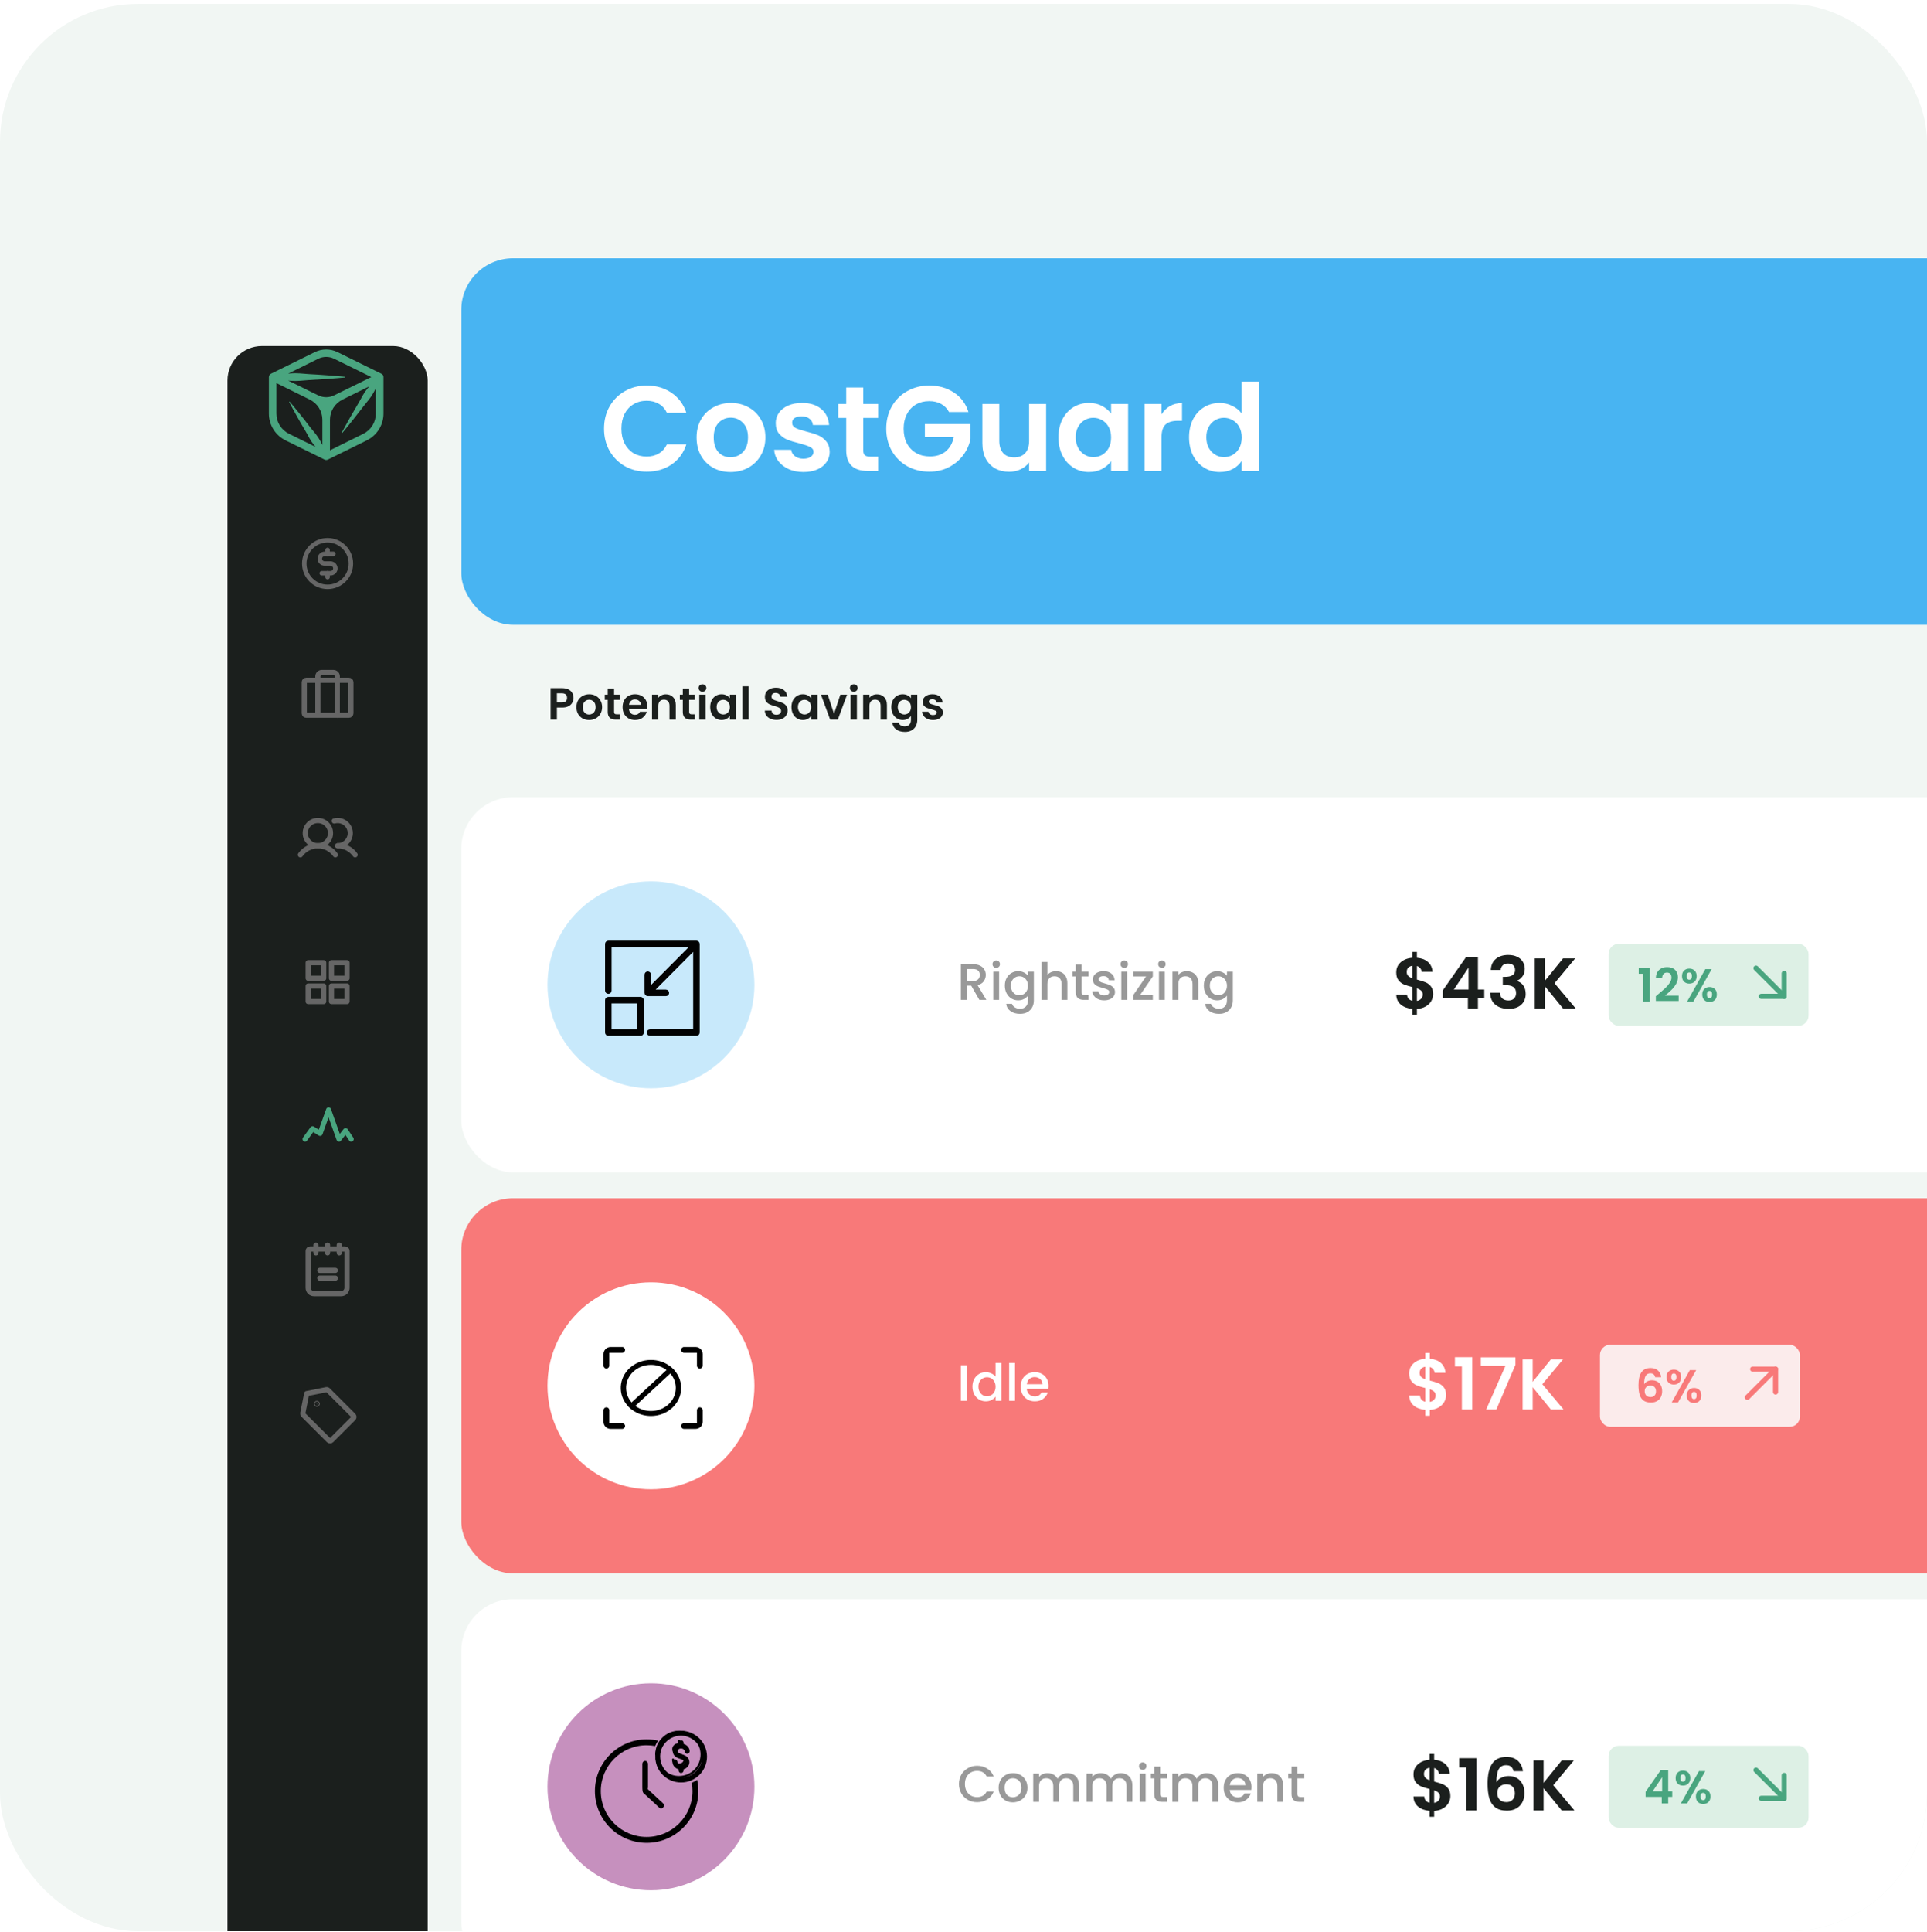 <svg width="447" height="448" viewBox="0 0 447 448" fill="none" xmlns="http://www.w3.org/2000/svg">
<g clip-path="url(#clip0_391_40474)">
<rect y="0.897" width="447" height="447" rx="32" fill="#F1F6F3"/>
<g filter="url(#filter0_d_391_40474)">
<rect x="52.766" y="60.24" width="46.439" height="539.657" rx="8" fill="#1B1F1D"/>
</g>
<path d="M75.986 127.548V128.448" stroke="#666666" stroke-width="1.041" stroke-linecap="round" stroke-linejoin="round"/>
<path d="M75.986 132.952V133.853" stroke="#666666" stroke-width="1.041" stroke-linecap="round" stroke-linejoin="round"/>
<path d="M75.986 136.105C78.971 136.105 81.391 133.685 81.391 130.7C81.391 127.715 78.971 125.296 75.986 125.296C73.001 125.296 70.582 127.715 70.582 130.7C70.582 133.685 73.001 136.105 75.986 136.105Z" stroke="#666666" stroke-width="1.041" stroke-linecap="round" stroke-linejoin="round"/>
<path d="M74.635 132.952H76.662C76.96 132.952 77.247 132.833 77.458 132.622C77.669 132.411 77.788 132.125 77.788 131.826C77.788 131.527 77.669 131.241 77.458 131.03C77.247 130.819 76.96 130.7 76.662 130.7H75.311C75.012 130.7 74.725 130.582 74.514 130.37C74.303 130.159 74.185 129.873 74.185 129.574C74.185 129.276 74.303 128.989 74.514 128.778C74.725 128.567 75.012 128.448 75.311 128.448H77.337" stroke="#666666" stroke-width="1.041" stroke-linecap="round" stroke-linejoin="round"/>
<path d="M80.94 157.769H71.032C70.783 157.769 70.582 157.971 70.582 158.219V165.426C70.582 165.674 70.783 165.876 71.032 165.876H80.94C81.189 165.876 81.391 165.674 81.391 165.426V158.219C81.391 157.971 81.189 157.769 80.94 157.769Z" stroke="#666666" stroke-width="1.201" stroke-linecap="round" stroke-linejoin="round"/>
<path d="M78.238 165.876V156.868C78.238 156.629 78.143 156.4 77.974 156.231C77.805 156.062 77.576 155.968 77.337 155.968H74.635C74.396 155.968 74.167 156.062 73.998 156.231C73.829 156.4 73.734 156.629 73.734 156.868V165.876" stroke="#666666" stroke-width="1.201" stroke-linecap="round" stroke-linejoin="round"/>
<path d="M73.734 196.149C75.351 196.149 76.662 194.838 76.662 193.221C76.662 191.605 75.351 190.294 73.734 190.294C72.117 190.294 70.807 191.605 70.807 193.221C70.807 194.838 72.117 196.149 73.734 196.149Z" stroke="#666666" stroke-width="1.201" stroke-miterlimit="10"/>
<path d="M77.529 190.401C77.788 190.331 78.055 190.295 78.323 190.294C79.099 190.294 79.844 190.602 80.393 191.151C80.942 191.7 81.25 192.445 81.25 193.221C81.25 193.998 80.942 194.742 80.393 195.291C79.844 195.84 79.099 196.149 78.323 196.149" stroke="#666666" stroke-width="1.201" stroke-linecap="round" stroke-linejoin="round"/>
<path d="M69.681 198.254C70.138 197.604 70.745 197.073 71.45 196.707C72.156 196.34 72.939 196.149 73.734 196.149C74.529 196.149 75.312 196.34 76.018 196.707C76.724 197.073 77.33 197.604 77.787 198.254" stroke="#666666" stroke-width="1.201" stroke-linecap="round" stroke-linejoin="round"/>
<path d="M78.322 196.149C79.117 196.148 79.901 196.34 80.606 196.706C81.312 197.073 81.919 197.604 82.376 198.254" stroke="#666666" stroke-width="1.201" stroke-linecap="round" stroke-linejoin="round"/>
<path d="M75.085 223.271H71.482V226.875H75.085V223.271Z" stroke="#666666" stroke-width="1.201" stroke-linecap="round" stroke-linejoin="round"/>
<path d="M80.49 223.271H76.887V226.875H80.49V223.271Z" stroke="#666666" stroke-width="1.201" stroke-linecap="round" stroke-linejoin="round"/>
<path d="M75.085 228.676H71.482V232.279H75.085V228.676Z" stroke="#666666" stroke-width="1.201" stroke-linecap="round" stroke-linejoin="round"/>
<path d="M80.49 228.676H76.887V232.279H80.49V228.676Z" stroke="#666666" stroke-width="1.201" stroke-linecap="round" stroke-linejoin="round"/>
<path d="M70.751 264.178L72.501 261.772L74.251 262.866L76.219 257.397L78.626 264.178L80.157 262.21L81.469 264.178" stroke="#49A57F" stroke-width="1.167" stroke-linecap="round" stroke-linejoin="round"/>
<path d="M74.185 294.625H77.788" stroke="#666666" stroke-width="1.201" stroke-linecap="round" stroke-linejoin="round"/>
<path d="M74.185 296.426H77.788" stroke="#666666" stroke-width="1.201" stroke-linecap="round" stroke-linejoin="round"/>
<path d="M71.932 289.671H80.039C80.159 289.671 80.273 289.718 80.358 289.803C80.442 289.887 80.49 290.002 80.49 290.121V298.678C80.49 299.037 80.347 299.38 80.094 299.634C79.84 299.887 79.497 300.029 79.138 300.029H72.833C72.475 300.029 72.131 299.887 71.878 299.634C71.624 299.38 71.482 299.037 71.482 298.678V290.121C71.482 290.002 71.529 289.887 71.614 289.803C71.698 289.718 71.813 289.671 71.932 289.671V289.671Z" stroke="#666666" stroke-width="1.201" stroke-linecap="round" stroke-linejoin="round"/>
<path d="M73.284 288.77V290.571" stroke="#666666" stroke-width="1.201" stroke-linecap="round" stroke-linejoin="round"/>
<path d="M75.986 288.77V290.571" stroke="#666666" stroke-width="1.201" stroke-linecap="round" stroke-linejoin="round"/>
<path d="M78.688 288.77V290.571" stroke="#666666" stroke-width="1.201" stroke-linecap="round" stroke-linejoin="round"/>
<path d="M75.688 322.302L71.144 323.209L70.238 327.752C70.224 327.824 70.228 327.899 70.249 327.97C70.271 328.041 70.309 328.105 70.362 328.157L76.239 334.035C76.281 334.077 76.33 334.111 76.385 334.134C76.439 334.157 76.498 334.169 76.557 334.169C76.617 334.169 76.675 334.157 76.73 334.134C76.784 334.111 76.834 334.077 76.875 334.035L81.97 328.94C82.013 328.898 82.046 328.849 82.069 328.794C82.092 328.74 82.104 328.681 82.104 328.622C82.104 328.562 82.092 328.504 82.069 328.449C82.046 328.395 82.013 328.345 81.97 328.304L76.093 322.426C76.041 322.374 75.976 322.335 75.906 322.314C75.835 322.292 75.76 322.288 75.688 322.302V322.302Z" stroke="#666666" stroke-width="1.201" stroke-linecap="round" stroke-linejoin="round"/>
<path d="M73.584 325.573C73.584 325.615 73.55 325.648 73.509 325.648C73.467 325.648 73.433 325.615 73.433 325.573C73.433 325.532 73.467 325.498 73.509 325.498C73.55 325.498 73.584 325.532 73.584 325.573Z" fill="#666666" stroke="#666666" stroke-width="1.201"/>
<path d="M88.927 87.229C88.919 87.203 88.91 87.177 88.899 87.153C88.882 87.108 88.861 87.063 88.84 87.022C88.823 86.996 88.804 86.97 88.784 86.946C88.757 86.909 88.728 86.875 88.696 86.843L88.619 86.781L88.546 86.726L88.508 86.709C88.499 86.699 88.488 86.692 88.476 86.688L78.272 81.659C77.459 81.263 76.565 81.057 75.659 81.057C74.753 81.057 73.859 81.263 73.047 81.659L62.853 86.684L62.821 86.705L62.783 86.722L62.717 86.781C62.692 86.802 62.661 86.822 62.64 86.843C62.608 86.875 62.579 86.909 62.552 86.946C62.531 86.969 62.512 86.995 62.496 87.022C62.472 87.063 62.452 87.107 62.437 87.153C62.437 87.18 62.413 87.201 62.406 87.229C62.385 87.306 62.374 87.386 62.374 87.466V95.915C62.368 97.212 62.731 98.483 63.422 99.587C64.112 100.69 65.103 101.58 66.281 102.156L75.27 106.586C75.303 106.601 75.339 106.614 75.374 106.624L75.441 106.648C75.513 106.665 75.587 106.675 75.661 106.679C75.735 106.675 75.809 106.665 75.881 106.648L75.948 106.624C75.984 106.614 76.019 106.601 76.052 106.586L85.041 102.156C86.219 101.58 87.21 100.69 87.902 99.587C88.593 98.484 88.957 97.212 88.951 95.915V87.456C88.954 87.379 88.945 87.303 88.927 87.229ZM73.83 83.202C74.399 82.924 75.026 82.779 75.661 82.779C76.296 82.779 76.923 82.924 77.492 83.202L86.131 87.456L78.698 91.114L77.485 91.71C76.917 91.988 76.291 92.133 75.656 92.133C75.021 92.133 74.395 91.988 73.826 91.71L72.614 91.114L66.84 88.265L67.438 88.32C68.136 88.372 68.837 88.372 69.535 88.32C70.234 88.262 70.933 88.196 71.632 88.155C73.029 88.086 74.427 88.001 75.825 87.9C77.223 87.783 78.621 87.69 80.019 87.556C80.039 87.553 80.057 87.543 80.071 87.529C80.085 87.515 80.094 87.496 80.096 87.477C80.098 87.454 80.091 87.432 80.076 87.415C80.062 87.397 80.041 87.386 80.019 87.384C78.621 87.246 77.223 87.142 75.825 87.039C74.427 86.936 73.029 86.839 71.632 86.77C70.933 86.733 70.234 86.664 69.535 86.605C68.837 86.553 68.136 86.553 67.438 86.605C67.239 86.605 67.036 86.643 66.84 86.66L73.83 83.202ZM64.115 95.915V88.854L71.838 92.671C72.722 93.104 73.465 93.772 73.984 94.6C74.504 95.428 74.778 96.382 74.777 97.355V103.193C74.613 102.849 74.427 102.521 74.256 102.191C73.948 101.64 73.595 101.115 73.201 100.62C72.795 100.131 72.386 99.645 71.992 99.143C71.23 98.137 70.451 97.139 69.657 96.149C68.846 95.164 68.064 94.169 67.235 93.198C67.222 93.182 67.205 93.172 67.185 93.167C67.166 93.163 67.145 93.165 67.127 93.174C67.106 93.185 67.091 93.204 67.085 93.227C67.078 93.249 67.081 93.273 67.092 93.294C67.683 94.417 68.312 95.516 68.923 96.635C69.535 97.754 70.181 98.833 70.831 99.921C71.156 100.465 71.45 101.027 71.754 101.592C72.058 102.146 72.408 102.673 72.802 103.169C72.935 103.338 73.078 103.513 73.222 103.665L67.064 100.62C66.174 100.188 65.425 99.517 64.904 98.685C64.382 97.853 64.109 96.893 64.115 95.915ZM84.258 100.62L76.538 104.44V97.355C76.535 96.378 76.81 95.421 77.332 94.591C77.854 93.761 78.602 93.092 79.491 92.66L83.245 90.804L85.666 89.609C85.502 89.798 85.341 89.987 85.184 90.184C84.778 90.69 84.415 91.228 84.097 91.792C83.786 92.361 83.482 92.932 83.15 93.49C82.489 94.602 81.837 95.72 81.197 96.845C80.575 97.982 79.928 99.105 79.313 100.248C79.301 100.268 79.296 100.291 79.301 100.313C79.305 100.336 79.319 100.356 79.337 100.369C79.347 100.375 79.358 100.38 79.369 100.382C79.381 100.384 79.392 100.384 79.404 100.382C79.415 100.38 79.426 100.375 79.436 100.369C79.445 100.362 79.453 100.354 79.46 100.345C80.299 99.353 81.102 98.333 81.906 97.327C82.71 96.322 83.514 95.292 84.3 94.262C84.691 93.745 85.111 93.249 85.509 92.746C85.919 92.244 86.285 91.708 86.603 91.145C86.806 90.8 86.991 90.432 87.173 90.053V95.908C87.182 96.884 86.914 97.842 86.399 98.675C85.884 99.508 85.142 100.182 84.258 100.62Z" fill="#49A57F"/>
<rect x="107" y="184.897" width="416" height="87" rx="12" fill="white"/>
<circle cx="151" cy="228.397" r="24" fill="#C8E9FB"/>
<path d="M150.537 239.47C150.537 239.612 150.652 239.727 150.793 239.727H161.548C161.689 239.727 161.803 239.612 161.803 239.47V218.929C161.803 218.787 161.689 218.672 161.548 218.672H141.111C140.97 218.672 140.855 218.787 140.855 218.929V229.739C140.855 229.88 140.97 229.995 141.111 229.995C141.252 229.995 141.366 229.88 141.366 229.739V219.185H160.93L150.522 229.647L150.518 226.052C150.518 225.91 150.404 225.795 150.263 225.795C150.122 225.795 150.008 225.91 150.008 226.052L150.012 230.266C150.012 230.407 150.127 230.522 150.267 230.522L154.46 230.527C154.601 230.527 154.716 230.412 154.716 230.27C154.716 230.128 154.601 230.013 154.46 230.013L150.883 230.01L161.292 219.548V239.212L150.792 239.213C150.651 239.213 150.537 239.328 150.537 239.47H150.537Z" fill="black" stroke="#020202" stroke-miterlimit="10"/>
<path d="M140.855 239.472C140.855 239.612 140.968 239.726 141.108 239.726H148.582C148.722 239.726 148.835 239.612 148.835 239.472V231.959C148.835 231.819 148.722 231.705 148.582 231.705H141.108C140.968 231.705 140.855 231.819 140.855 231.959V239.472ZM141.36 232.213H148.329V239.218H141.36V232.213Z" fill="black" stroke="#020202" stroke-miterlimit="10"/>
<path d="M227.186 231.897L225.283 228.59H224.248V231.897H222.892L222.892 223.631H225.746C226.381 223.631 226.916 223.742 227.352 223.964C227.796 224.186 228.125 224.483 228.339 224.856C228.561 225.228 228.672 225.645 228.672 226.105C228.672 226.644 228.514 227.135 228.197 227.579C227.887 228.015 227.408 228.313 226.757 228.471L228.803 231.897H227.186ZM224.248 227.508H225.746C226.254 227.508 226.634 227.381 226.888 227.127C227.15 226.874 227.281 226.533 227.281 226.105C227.281 225.676 227.154 225.343 226.9 225.106C226.646 224.86 226.262 224.737 225.746 224.737H224.248V227.508ZM231.097 224.475C230.851 224.475 230.645 224.392 230.478 224.225C230.312 224.059 230.228 223.853 230.228 223.607C230.228 223.361 230.312 223.155 230.478 222.989C230.645 222.822 230.851 222.739 231.097 222.739C231.334 222.739 231.537 222.822 231.703 222.989C231.87 223.155 231.953 223.361 231.953 223.607C231.953 223.853 231.87 224.059 231.703 224.225C231.537 224.392 231.334 224.475 231.097 224.475ZM231.763 225.343V231.897H230.407V225.343H231.763ZM236.183 225.236C236.691 225.236 237.139 225.339 237.527 225.546C237.923 225.744 238.233 225.994 238.455 226.295V225.343H239.822V232.004C239.822 232.606 239.696 233.142 239.442 233.609C239.188 234.085 238.819 234.458 238.336 234.727C237.86 234.997 237.289 235.132 236.623 235.132C235.735 235.132 234.998 234.922 234.411 234.501C233.824 234.089 233.491 233.526 233.412 232.813H234.756C234.859 233.153 235.077 233.427 235.41 233.633C235.751 233.847 236.155 233.954 236.623 233.954C237.17 233.954 237.61 233.788 237.943 233.455C238.284 233.122 238.455 232.638 238.455 232.004V230.91C238.225 231.219 237.912 231.48 237.515 231.695C237.127 231.901 236.683 232.004 236.183 232.004C235.612 232.004 235.089 231.861 234.613 231.576C234.145 231.282 233.773 230.878 233.495 230.362C233.226 229.839 233.091 229.248 233.091 228.59C233.091 227.932 233.226 227.349 233.495 226.842C233.773 226.335 234.145 225.942 234.613 225.665C235.089 225.379 235.612 225.236 236.183 225.236ZM238.455 228.614C238.455 228.162 238.36 227.77 238.169 227.437C237.987 227.104 237.745 226.85 237.444 226.675C237.142 226.501 236.817 226.414 236.469 226.414C236.12 226.414 235.795 226.501 235.493 226.675C235.192 226.842 234.946 227.092 234.756 227.425C234.573 227.75 234.482 228.138 234.482 228.59C234.482 229.042 234.573 229.439 234.756 229.78C234.946 230.121 235.192 230.382 235.493 230.565C235.802 230.739 236.128 230.826 236.469 230.826C236.817 230.826 237.142 230.739 237.444 230.565C237.745 230.39 237.987 230.136 238.169 229.803C238.36 229.463 238.455 229.066 238.455 228.614ZM244.993 225.236C245.493 225.236 245.937 225.343 246.325 225.557C246.722 225.772 247.031 226.089 247.253 226.509C247.483 226.929 247.598 227.437 247.598 228.031V231.897H246.254V228.234C246.254 227.647 246.107 227.199 245.814 226.89C245.52 226.572 245.12 226.414 244.612 226.414C244.105 226.414 243.701 226.572 243.399 226.89C243.106 227.199 242.959 227.647 242.959 228.234V231.897H241.603V223.096H242.959V226.105C243.189 225.827 243.479 225.613 243.827 225.462C244.184 225.312 244.573 225.236 244.993 225.236ZM250.909 226.45V230.077C250.909 230.323 250.964 230.501 251.075 230.612C251.194 230.715 251.393 230.767 251.67 230.767H252.503V231.897H251.432C250.822 231.897 250.354 231.754 250.029 231.469C249.704 231.183 249.541 230.719 249.541 230.077V226.45H248.768V225.343H249.541V223.714H250.909V225.343H252.503V226.45H250.909ZM256.131 232.004C255.616 232.004 255.152 231.913 254.74 231.73C254.335 231.54 254.014 231.286 253.776 230.969C253.538 230.644 253.411 230.283 253.396 229.887H254.799C254.823 230.164 254.954 230.398 255.191 230.588C255.437 230.771 255.743 230.862 256.107 230.862C256.488 230.862 256.781 230.791 256.987 230.648C257.201 230.497 257.309 230.307 257.309 230.077C257.309 229.831 257.19 229.649 256.952 229.53C256.722 229.411 256.353 229.28 255.846 229.137C255.354 229.003 254.954 228.872 254.644 228.745C254.335 228.618 254.066 228.424 253.836 228.162C253.614 227.901 253.503 227.556 253.503 227.127C253.503 226.779 253.606 226.461 253.812 226.176C254.018 225.883 254.311 225.653 254.692 225.486C255.08 225.32 255.524 225.236 256.024 225.236C256.769 225.236 257.368 225.427 257.82 225.807C258.28 226.18 258.526 226.691 258.557 227.342H257.201C257.178 227.048 257.059 226.814 256.845 226.64C256.631 226.465 256.341 226.378 255.976 226.378C255.62 226.378 255.346 226.446 255.156 226.58C254.966 226.715 254.87 226.894 254.87 227.116C254.87 227.29 254.934 227.437 255.061 227.556C255.188 227.675 255.342 227.77 255.524 227.841C255.707 227.904 255.976 227.988 256.333 228.091C256.809 228.218 257.198 228.349 257.499 228.483C257.808 228.61 258.074 228.8 258.296 229.054C258.518 229.308 258.633 229.645 258.641 230.065C258.641 230.438 258.538 230.771 258.331 231.064C258.125 231.358 257.832 231.587 257.451 231.754C257.079 231.921 256.639 232.004 256.131 232.004ZM260.795 224.475C260.55 224.475 260.344 224.392 260.177 224.225C260.01 224.059 259.927 223.853 259.927 223.607C259.927 223.361 260.01 223.155 260.177 222.989C260.344 222.822 260.55 222.739 260.795 222.739C261.033 222.739 261.236 222.822 261.402 222.989C261.569 223.155 261.652 223.361 261.652 223.607C261.652 223.853 261.569 224.059 261.402 224.225C261.236 224.392 261.033 224.475 260.795 224.475ZM261.461 225.343V231.897H260.106V225.343H261.461ZM264.443 230.791H267.416V231.897H262.873V230.791L265.858 226.45H262.873V225.343H267.416V226.45L264.443 230.791ZM269.53 224.475C269.284 224.475 269.078 224.392 268.911 224.225C268.745 224.059 268.662 223.853 268.662 223.607C268.662 223.361 268.745 223.155 268.911 222.989C269.078 222.822 269.284 222.739 269.53 222.739C269.768 222.739 269.97 222.822 270.136 222.989C270.303 223.155 270.386 223.361 270.386 223.607C270.386 223.853 270.303 224.059 270.136 224.225C269.97 224.392 269.768 224.475 269.53 224.475ZM270.196 225.343V231.897H268.84V225.343H270.196ZM275.282 225.236C275.798 225.236 276.258 225.343 276.662 225.557C277.074 225.772 277.395 226.089 277.625 226.509C277.855 226.929 277.97 227.437 277.97 228.031V231.897H276.626V228.234C276.626 227.647 276.48 227.199 276.186 226.89C275.893 226.572 275.492 226.414 274.985 226.414C274.477 226.414 274.073 226.572 273.772 226.89C273.478 227.199 273.332 227.647 273.332 228.234V231.897H271.976V225.343H273.332V226.093C273.554 225.823 273.835 225.613 274.176 225.462C274.525 225.312 274.894 225.236 275.282 225.236ZM282.34 225.236C282.848 225.236 283.295 225.339 283.684 225.546C284.08 225.744 284.39 225.994 284.612 226.295V225.343H285.979V232.004C285.979 232.606 285.853 233.142 285.599 233.609C285.345 234.085 284.976 234.458 284.493 234.727C284.017 234.997 283.446 235.132 282.78 235.132C281.892 235.132 281.155 234.922 280.568 234.501C279.981 234.089 279.648 233.526 279.569 232.813H280.913C281.016 233.153 281.234 233.427 281.567 233.633C281.908 233.847 282.312 233.954 282.78 233.954C283.327 233.954 283.767 233.788 284.1 233.455C284.441 233.122 284.612 232.638 284.612 232.004V230.91C284.382 231.219 284.069 231.48 283.672 231.695C283.284 231.901 282.84 232.004 282.34 232.004C281.769 232.004 281.246 231.861 280.77 231.576C280.302 231.282 279.93 230.878 279.652 230.362C279.383 229.839 279.248 229.248 279.248 228.59C279.248 227.932 279.383 227.349 279.652 226.842C279.93 226.335 280.302 225.942 280.77 225.665C281.246 225.379 281.769 225.236 282.34 225.236ZM284.612 228.614C284.612 228.162 284.517 227.77 284.326 227.437C284.144 227.104 283.902 226.85 283.601 226.675C283.299 226.501 282.974 226.414 282.625 226.414C282.277 226.414 281.952 226.501 281.65 226.675C281.349 226.842 281.103 227.092 280.913 227.425C280.73 227.75 280.639 228.138 280.639 228.59C280.639 229.042 280.73 229.439 280.913 229.78C281.103 230.121 281.349 230.382 281.65 230.565C281.959 230.739 282.285 230.826 282.625 230.826C282.974 230.826 283.299 230.739 283.601 230.565C283.902 230.39 284.144 230.136 284.326 229.803C284.517 229.463 284.612 229.066 284.612 228.614Z" fill="#999999"/>
<path d="M332.441 230.55C332.441 231.127 332.291 231.671 331.991 232.182C331.703 232.681 331.27 233.097 330.693 233.431C330.127 233.752 329.455 233.941 328.678 233.997V235.345H327.612V233.98C326.502 233.88 325.609 233.547 324.932 232.981C324.254 232.404 323.905 231.627 323.882 230.65H326.38C326.447 231.449 326.857 231.932 327.612 232.098V228.918C326.813 228.718 326.169 228.518 325.681 228.319C325.192 228.119 324.771 227.797 324.415 227.353C324.06 226.909 323.882 226.304 323.882 225.538C323.882 224.572 324.227 223.784 324.915 223.174C325.614 222.563 326.513 222.213 327.612 222.125V220.776H328.678V222.125C329.744 222.213 330.593 222.535 331.226 223.09C331.869 223.645 332.23 224.411 332.308 225.388H329.794C329.76 225.066 329.644 224.789 329.444 224.556C329.255 224.311 329 224.139 328.678 224.039V227.186C329.51 227.397 330.165 227.603 330.643 227.803C331.131 227.991 331.553 228.308 331.908 228.752C332.263 229.185 332.441 229.784 332.441 230.55ZM326.314 225.421C326.314 225.788 326.425 226.087 326.647 226.321C326.869 226.543 327.19 226.726 327.612 226.87V223.989C327.213 224.045 326.896 224.195 326.663 224.439C326.43 224.683 326.314 225.011 326.314 225.421ZM328.678 232.132C329.1 232.054 329.427 231.882 329.66 231.616C329.905 231.349 330.027 231.027 330.027 230.65C330.027 230.283 329.91 229.989 329.677 229.767C329.444 229.545 329.111 229.362 328.678 229.218V232.132ZM334.677 231.532V229.701L340.122 221.908H342.836V229.501H344.301V231.532H342.836V233.897H340.505V231.532H334.677ZM340.655 224.406L337.241 229.501H340.655V224.406ZM345.819 224.955C345.874 223.845 346.263 222.99 346.984 222.391C347.717 221.78 348.677 221.475 349.865 221.475C350.675 221.475 351.369 221.619 351.946 221.908C352.524 222.186 352.957 222.569 353.245 223.057C353.545 223.534 353.695 224.078 353.695 224.689C353.695 225.388 353.512 225.982 353.145 226.47C352.79 226.948 352.363 227.27 351.863 227.436V227.503C352.507 227.703 353.007 228.058 353.362 228.568C353.728 229.079 353.911 229.734 353.911 230.533C353.911 231.199 353.756 231.793 353.445 232.315C353.145 232.837 352.696 233.247 352.096 233.547C351.508 233.836 350.797 233.98 349.965 233.98C348.711 233.98 347.689 233.664 346.901 233.031C346.113 232.398 345.697 231.466 345.652 230.234H347.917C347.939 230.777 348.122 231.216 348.466 231.549C348.822 231.871 349.304 232.032 349.915 232.032C350.481 232.032 350.914 231.876 351.214 231.566C351.525 231.244 351.68 230.833 351.68 230.333C351.68 229.667 351.469 229.19 351.047 228.901C350.625 228.613 349.97 228.469 349.082 228.469H348.6V226.554H349.082C350.659 226.554 351.447 226.026 351.447 224.972C351.447 224.495 351.303 224.123 351.014 223.856C350.736 223.59 350.331 223.457 349.798 223.457C349.277 223.457 348.872 223.601 348.583 223.89C348.305 224.167 348.144 224.522 348.1 224.955H345.819ZM362.58 233.897L358.351 228.718V233.897H356.02V222.274H358.351V227.486L362.58 222.274H365.394L360.599 228.036L365.527 233.897H362.58Z" fill="#1B1F1D"/>
<rect x="373.136" y="218.882" width="46.385" height="19.03" rx="2.379" fill="#DDF0E5"/>
<path d="M380.128 225.838V224.457H382.708V232.261H381.167V225.838H380.128ZM384.659 230.569C385.344 229.999 385.89 229.524 386.297 229.146C386.704 228.76 387.043 228.361 387.314 227.947C387.585 227.533 387.721 227.126 387.721 226.727C387.721 226.363 387.635 226.077 387.464 225.87C387.293 225.663 387.029 225.56 386.672 225.56C386.315 225.56 386.04 225.681 385.848 225.924C385.655 226.159 385.555 226.484 385.548 226.898H384.092C384.121 226.042 384.374 225.392 384.852 224.95C385.337 224.507 385.951 224.286 386.693 224.286C387.507 224.286 388.131 224.504 388.566 224.939C389.002 225.367 389.219 225.935 389.219 226.641C389.219 227.198 389.069 227.729 388.77 228.236C388.47 228.743 388.128 229.185 387.742 229.563C387.357 229.934 386.854 230.384 386.233 230.912H389.391V232.154H384.103V231.04L384.659 230.569ZM390.164 226.373C390.164 225.831 390.321 225.407 390.635 225.1C390.956 224.793 391.366 224.639 391.866 224.639C392.365 224.639 392.772 224.793 393.086 225.1C393.407 225.407 393.568 225.831 393.568 226.373C393.568 226.923 393.407 227.351 393.086 227.658C392.772 227.965 392.365 228.118 391.866 228.118C391.366 228.118 390.956 227.965 390.635 227.658C390.321 227.351 390.164 226.923 390.164 226.373ZM397.036 224.768L392.829 232.261H391.373L395.569 224.768H397.036ZM391.855 225.539C391.462 225.539 391.266 225.817 391.266 226.373C391.266 226.937 391.462 227.219 391.855 227.219C392.048 227.219 392.197 227.151 392.304 227.016C392.412 226.873 392.465 226.659 392.465 226.373C392.465 225.817 392.262 225.539 391.855 225.539ZM394.863 230.644C394.863 230.095 395.02 229.67 395.334 229.371C395.655 229.064 396.065 228.91 396.565 228.91C397.064 228.91 397.467 229.064 397.774 229.371C398.088 229.67 398.245 230.095 398.245 230.644C398.245 231.194 398.088 231.622 397.774 231.929C397.467 232.236 397.064 232.389 396.565 232.389C396.058 232.389 395.648 232.236 395.334 231.929C395.02 231.622 394.863 231.194 394.863 230.644ZM396.554 229.809C396.147 229.809 395.944 230.088 395.944 230.644C395.944 231.208 396.147 231.49 396.554 231.49C396.954 231.49 397.153 231.208 397.153 230.644C397.153 230.088 396.954 229.809 396.554 229.809Z" fill="#49A57F"/>
<path d="M407.33 224.531L413.871 231.073" stroke="#49A57F" stroke-width="1.189" stroke-linecap="round" stroke-linejoin="round"/>
<path d="M408.557 231.073H413.872V225.758" stroke="#49A57F" stroke-width="1.189" stroke-linecap="round" stroke-linejoin="round"/>
<rect x="107" y="277.897" width="416" height="87" rx="12" fill="#F87979"/>
<circle cx="151" cy="321.397" r="24" fill="white"/>
<g clip-path="url(#clip1_391_40474)">
<path d="M158.666 331.397H161.364C162.266 331.397 163 330.663 163 329.76V327.063C163 326.695 162.701 326.397 162.334 326.397C161.966 326.397 161.668 326.695 161.668 327.063V330.064H158.666C158.299 330.064 158 330.363 158 330.73C158 331.098 158.299 331.397 158.666 331.397Z" fill="black"/>
<path d="M140.666 326.397C140.488 326.397 140.321 326.466 140.195 326.592C140.069 326.717 140 326.885 140 327.063V329.76C140 330.663 140.734 331.397 141.636 331.397H144.334C144.701 331.397 145 331.098 145 330.73C145 330.363 144.701 330.064 144.334 330.064H141.333V327.063C141.333 326.695 141.034 326.397 140.666 326.397H140.666Z" fill="black"/>
<path d="M162.334 317.396C162.701 317.396 163 317.098 163 316.73V314.033C163 313.131 162.266 312.397 161.364 312.397H158.667C158.299 312.397 158 312.696 158 313.063C158 313.431 158.299 313.73 158.667 313.73H161.668V316.731C161.668 317.098 161.966 317.397 162.334 317.397V317.396Z" fill="black"/>
<path d="M144.333 312.397H141.636C140.734 312.397 140 313.132 140 314.034V316.731C140 317.098 140.299 317.397 140.666 317.397C141.034 317.397 141.333 317.098 141.333 316.731V313.73H144.333C144.701 313.73 145 313.431 145 313.063C145 312.696 144.701 312.397 144.333 312.397V312.397Z" fill="black"/>
<path d="M151 315.397C149.129 315.397 147.37 316.073 146.047 317.301C144.819 318.441 144.095 319.957 144.009 321.57C143.923 323.171 144.469 324.736 145.548 325.975L145.63 326.069L145.611 326.087L146.484 326.898L146.504 326.879L146.607 326.957C147.861 327.899 149.38 328.397 151 328.397C152.871 328.397 154.63 327.721 155.953 326.493C157.181 325.353 157.905 323.837 157.991 322.224C158.077 320.623 157.531 319.058 156.453 317.819L156.37 317.724L156.389 317.706L155.515 316.895L155.495 316.913L155.393 316.836C154.137 315.894 152.619 315.397 151 315.397ZM146.509 325.256L146.407 325.132C144.696 323.042 144.885 320.08 146.832 318.193L146.831 318.192L146.919 318.11C148.009 317.098 149.458 316.541 151 316.541C152.269 316.541 153.474 316.919 154.484 317.635L154.618 317.73L146.509 325.256ZM155.593 318.663C157.324 320.779 157.109 323.789 155.095 325.672L155.081 325.685C153.991 326.697 152.542 327.253 151 327.253C149.732 327.253 148.526 326.875 147.515 326.16L147.381 326.065L155.491 318.538L155.593 318.663Z" fill="black"/>
</g>
<path d="M224.248 316.631V324.897H222.892L222.892 316.631H224.248ZM225.576 321.59C225.576 320.932 225.711 320.349 225.98 319.842C226.258 319.335 226.631 318.942 227.098 318.665C227.574 318.379 228.101 318.236 228.68 318.236C229.108 318.236 229.529 318.332 229.941 318.522C230.361 318.704 230.694 318.95 230.94 319.259V316.096H232.308V324.897H230.94V323.91C230.718 324.227 230.409 324.488 230.012 324.695C229.624 324.901 229.176 325.004 228.668 325.004C228.097 325.004 227.574 324.861 227.098 324.576C226.631 324.282 226.258 323.878 225.98 323.362C225.711 322.839 225.576 322.248 225.576 321.59ZM230.94 321.614C230.94 321.162 230.845 320.77 230.655 320.437C230.472 320.104 230.23 319.85 229.929 319.675C229.628 319.501 229.303 319.414 228.954 319.414C228.605 319.414 228.28 319.501 227.979 319.675C227.677 319.842 227.431 320.092 227.241 320.425C227.059 320.75 226.968 321.138 226.968 321.59C226.968 322.042 227.059 322.439 227.241 322.78C227.431 323.121 227.677 323.382 227.979 323.565C228.288 323.739 228.613 323.826 228.954 323.826C229.303 323.826 229.628 323.739 229.929 323.565C230.23 323.39 230.472 323.136 230.655 322.803C230.845 322.463 230.94 322.066 230.94 321.614ZM235.444 316.096V324.897H234.089V316.096H235.444ZM243.231 321.46C243.231 321.705 243.215 321.927 243.183 322.126H238.176C238.216 322.649 238.41 323.069 238.759 323.386C239.108 323.703 239.536 323.862 240.043 323.862C240.773 323.862 241.288 323.557 241.59 322.946H243.052C242.854 323.549 242.493 324.044 241.97 324.433C241.455 324.813 240.812 325.004 240.043 325.004C239.417 325.004 238.854 324.865 238.354 324.587C237.863 324.302 237.474 323.906 237.189 323.398C236.911 322.883 236.773 322.288 236.773 321.614C236.773 320.94 236.907 320.349 237.177 319.842C237.455 319.327 237.839 318.93 238.331 318.653C238.83 318.375 239.401 318.236 240.043 318.236C240.662 318.236 241.213 318.371 241.697 318.641C242.18 318.91 242.557 319.291 242.826 319.783C243.096 320.266 243.231 320.825 243.231 321.46ZM241.815 321.031C241.808 320.532 241.629 320.131 241.28 319.83C240.931 319.529 240.499 319.378 239.984 319.378C239.516 319.378 239.116 319.529 238.783 319.83C238.45 320.123 238.251 320.524 238.188 321.031H241.815Z" fill="white"/>
<path d="M335.441 323.55C335.441 324.127 335.291 324.671 334.991 325.182C334.703 325.681 334.27 326.097 333.693 326.431C333.127 326.752 332.455 326.941 331.678 326.997V328.345H330.612V326.98C329.502 326.88 328.609 326.547 327.932 325.981C327.254 325.404 326.905 324.627 326.882 323.65H329.38C329.447 324.449 329.857 324.932 330.612 325.098V321.918C329.813 321.718 329.169 321.518 328.681 321.319C328.192 321.119 327.771 320.797 327.415 320.353C327.06 319.909 326.882 319.304 326.882 318.538C326.882 317.572 327.227 316.784 327.915 316.174C328.614 315.563 329.513 315.213 330.612 315.125V313.776H331.678V315.125C332.744 315.213 333.593 315.535 334.226 316.09C334.869 316.645 335.23 317.411 335.308 318.388H332.794C332.76 318.066 332.644 317.789 332.444 317.556C332.255 317.311 332 317.139 331.678 317.039V320.186C332.51 320.397 333.165 320.603 333.643 320.803C334.131 320.991 334.553 321.308 334.908 321.752C335.263 322.185 335.441 322.784 335.441 323.55ZM329.314 318.421C329.314 318.788 329.425 319.087 329.647 319.321C329.869 319.543 330.19 319.726 330.612 319.87V316.989C330.213 317.045 329.896 317.195 329.663 317.439C329.43 317.683 329.314 318.011 329.314 318.421ZM331.678 325.132C332.1 325.054 332.427 324.882 332.66 324.616C332.905 324.349 333.027 324.027 333.027 323.65C333.027 323.283 332.91 322.989 332.677 322.767C332.444 322.545 332.111 322.362 331.678 322.218V325.132ZM337.494 316.906V314.758H341.507V326.897H339.109V316.906H337.494ZM351.536 316.523L347.107 326.897H344.742L349.205 316.79H343.51V314.792H351.536V316.523ZM359.759 326.897L355.53 321.718V326.897H353.198V315.274H355.53V320.486L359.759 315.274H362.573L357.777 321.036L362.706 326.897H359.759Z" fill="white"/>
<rect x="371.136" y="311.882" width="46.385" height="19.03" rx="2.379" fill="#FBEBEB"/>
<path d="M383.945 319.406C383.874 319.106 383.749 318.881 383.571 318.731C383.399 318.581 383.15 318.506 382.821 318.506C382.329 318.506 381.965 318.706 381.73 319.106C381.501 319.498 381.383 320.141 381.376 321.033C381.548 320.747 381.797 320.526 382.126 320.369C382.454 320.205 382.811 320.123 383.196 320.123C383.66 320.123 384.07 320.223 384.427 320.422C384.784 320.622 385.062 320.915 385.262 321.3C385.462 321.678 385.562 322.135 385.562 322.67C385.562 323.177 385.458 323.63 385.251 324.03C385.051 324.422 384.755 324.729 384.363 324.95C383.97 325.172 383.503 325.282 382.961 325.282C382.218 325.282 381.633 325.118 381.205 324.79C380.784 324.461 380.488 324.005 380.317 323.42C380.152 322.827 380.07 322.099 380.07 321.236C380.07 319.93 380.295 318.945 380.745 318.282C381.194 317.611 381.904 317.275 382.875 317.275C383.624 317.275 384.206 317.479 384.62 317.886C385.034 318.292 385.273 318.799 385.337 319.406H383.945ZM382.853 321.354C382.475 321.354 382.158 321.464 381.901 321.686C381.644 321.907 381.515 322.228 381.515 322.649C381.515 323.07 381.633 323.402 381.869 323.644C382.111 323.887 382.45 324.008 382.886 324.008C383.271 324.008 383.574 323.891 383.795 323.655C384.024 323.42 384.138 323.102 384.138 322.702C384.138 322.289 384.027 321.96 383.806 321.718C383.592 321.475 383.274 321.354 382.853 321.354ZM386.575 319.373C386.575 318.831 386.732 318.407 387.046 318.1C387.367 317.793 387.777 317.639 388.277 317.639C388.776 317.639 389.183 317.793 389.497 318.1C389.818 318.407 389.979 318.831 389.979 319.373C389.979 319.923 389.818 320.351 389.497 320.658C389.183 320.965 388.776 321.118 388.277 321.118C387.777 321.118 387.367 320.965 387.046 320.658C386.732 320.351 386.575 319.923 386.575 319.373ZM393.447 317.768L389.24 325.261H387.784L391.98 317.768H393.447ZM388.266 318.539C387.874 318.539 387.677 318.817 387.677 319.373C387.677 319.937 387.874 320.219 388.266 320.219C388.459 320.219 388.609 320.151 388.716 320.016C388.823 319.873 388.876 319.659 388.876 319.373C388.876 318.817 388.673 318.539 388.266 318.539ZM391.274 323.644C391.274 323.095 391.431 322.67 391.745 322.371C392.066 322.064 392.476 321.91 392.976 321.91C393.475 321.91 393.879 322.064 394.185 322.371C394.499 322.67 394.656 323.095 394.656 323.644C394.656 324.194 394.499 324.622 394.185 324.929C393.879 325.236 393.475 325.389 392.976 325.389C392.469 325.389 392.059 325.236 391.745 324.929C391.431 324.622 391.274 324.194 391.274 323.644ZM392.965 322.809C392.558 322.809 392.355 323.088 392.355 323.644C392.355 324.208 392.558 324.49 392.965 324.49C393.365 324.49 393.565 324.208 393.565 323.644C393.565 323.088 393.365 322.809 392.965 322.809Z" fill="#F87979"/>
<path d="M405.33 324.073L411.871 317.531" stroke="#F87979" stroke-width="1.189" stroke-linecap="round" stroke-linejoin="round"/>
<path d="M411.872 322.846V317.532H406.557" stroke="#F87979" stroke-width="1.189" stroke-linecap="round" stroke-linejoin="round"/>
<rect x="107" y="370.897" width="416" height="87" rx="12" fill="white"/>
<circle cx="151" cy="414.397" r="24" fill="#C690BE"/>
<g clip-path="url(#clip2_391_40474)">
<path d="M153.345 419.397C153.531 419.397 153.709 419.315 153.833 419.171C154.074 418.893 154.052 418.463 153.783 418.213L150.25 414.93L150.297 414.624C150.302 414.586 150.309 414.543 150.309 414.519V409.075C150.309 408.701 150.015 408.397 149.655 408.397C149.294 408.397 149 408.701 149 409.075V414.531C148.998 415.285 149.124 415.685 149.186 415.765L152.908 419.223C153.028 419.335 153.183 419.397 153.345 419.397Z" fill="black"/>
<path d="M160.459 413.477C160.574 414.1 160.634 414.741 160.634 415.397C160.634 421.26 155.863 426.03 150 426.03C144.137 426.03 139.366 421.26 139.366 415.397C139.366 409.533 144.137 404.763 150 404.763C150.67 404.763 151.327 404.826 151.963 404.946C152.148 404.501 152.381 404.082 152.655 403.693C151.8 403.5 150.912 403.397 150 403.397C143.383 403.397 138 408.78 138 415.397C138 422.014 143.383 427.397 150 427.397C156.617 427.397 162 422.014 162 415.397C162 414.502 161.901 413.63 161.714 412.791C161.325 413.063 160.904 413.294 160.459 413.477Z" fill="black"/>
<path d="M157.5 401.397C154.466 401.397 152 403.862 152 406.897C151.999 406.963 152.025 407.028 152.072 407.076C152.119 407.123 152.183 407.15 152.25 407.15C152.316 407.15 152.381 407.123 152.428 407.076C152.475 407.028 152.5 406.963 152.499 406.897C152.499 404.132 154.735 401.897 157.5 401.897C160.264 401.897 162.5 404.132 162.5 406.897C162.5 409.661 160.264 411.897 157.5 411.897C155.065 411.897 153.042 410.158 152.593 407.857C152.566 407.722 152.434 407.634 152.298 407.661C152.162 407.688 152.074 407.819 152.101 407.955C152.595 410.487 154.827 412.397 157.5 412.397C160.534 412.397 163 409.931 163 406.897C163 403.862 160.535 401.397 157.5 401.397ZM157.473 403.522C157.344 403.536 157.247 403.646 157.25 403.775V404.291C156.501 404.396 155.913 404.975 155.937 405.701C155.951 406.103 156.143 406.431 156.418 406.654C156.693 406.877 157.04 407.015 157.426 407.134C157.786 407.247 158.081 407.373 158.269 407.525C158.458 407.677 158.553 407.837 158.562 408.107C158.579 408.6 158.132 409.021 157.508 409.021C156.884 409.021 156.392 408.58 156.375 408.088C156.373 408.021 156.343 407.959 156.295 407.914C156.246 407.868 156.181 407.844 156.115 407.847C156.049 407.85 155.986 407.879 155.941 407.928C155.896 407.976 155.872 408.041 155.875 408.108C155.899 408.828 156.504 409.394 157.25 409.502V410.018C157.249 410.085 157.275 410.149 157.321 410.197C157.368 410.244 157.433 410.271 157.499 410.271C157.566 410.271 157.63 410.245 157.677 410.197C157.724 410.149 157.75 410.084 157.749 410.018V409.506C158.498 409.4 159.086 408.813 159.062 408.088C159.048 407.685 158.856 407.361 158.581 407.138C158.306 406.916 157.959 406.774 157.573 406.654C157.213 406.542 156.918 406.416 156.73 406.263C156.541 406.111 156.446 405.956 156.437 405.685C156.42 405.192 156.867 404.771 157.491 404.771C158.115 404.771 158.607 405.208 158.624 405.701C158.628 405.839 158.744 405.948 158.882 405.943C159.02 405.939 159.128 405.823 159.124 405.685C159.099 404.965 158.495 404.403 157.749 404.294V403.775C157.75 403.703 157.721 403.634 157.668 403.585C157.615 403.536 157.543 403.513 157.472 403.521L157.473 403.522Z" fill="black"/>
<path d="M152.028 407.969C151.87 406.319 152.382 404.664 153.483 403.423C154.484 402.297 155.901 401.547 157.492 401.417L157.482 401.397H157.92C161.239 401.397 163.981 404.051 164 407.362C164.019 410.686 161.314 413.397 157.986 413.397C156.345 413.397 154.832 412.731 153.734 411.637C152.751 410.658 152.161 409.354 152.029 407.974V407.97L152.028 407.969ZM153.158 407.842C153.293 409.221 153.988 410.496 155.108 411.315C155.921 411.91 156.92 412.257 157.986 412.257C160.736 412.257 162.961 409.971 162.854 407.204C162.759 404.761 160.626 402.634 158.178 402.54C156.032 402.457 154.175 403.768 153.445 405.637C153.173 406.333 153.084 407.087 153.157 407.831L153.158 407.842H153.158ZM157.986 411.198C157.834 411.198 157.685 411.137 157.579 411.029C157.472 410.921 157.413 410.772 157.415 410.621V410.344C156.6 410.121 156.016 409.447 155.989 408.66C155.984 408.509 156.037 408.364 156.141 408.253C156.244 408.141 156.385 408.076 156.538 408.07C156.691 408.064 156.836 408.118 156.948 408.221C157.061 408.325 157.126 408.466 157.131 408.618C157.142 408.94 157.492 409.284 157.994 409.284C158.245 409.284 158.472 409.198 158.619 409.047C158.727 408.936 158.781 408.802 158.776 408.66C158.77 408.488 158.726 408.402 158.588 408.29C158.442 408.172 158.183 408.055 157.816 407.94C157.443 407.824 157.014 407.668 156.668 407.388C156.289 407.082 156.071 406.65 156.055 406.171C156.028 405.376 156.598 404.675 157.415 404.449V404.171C157.411 403.876 157.629 403.629 157.924 403.597H157.926C157.993 403.589 158.062 403.591 158.127 403.609C158.397 403.683 158.561 403.919 158.557 404.171V404.453C159.372 404.676 159.956 405.348 159.982 406.134C159.992 406.448 159.744 406.712 159.429 406.722C159.115 406.731 158.85 406.484 158.84 406.17C158.83 405.852 158.48 405.51 157.978 405.51C157.727 405.51 157.499 405.596 157.353 405.747C157.245 405.858 157.191 405.992 157.196 406.134C157.202 406.305 157.244 406.387 157.384 406.5C157.53 406.618 157.789 406.735 158.155 406.849C158.504 406.958 158.949 407.119 159.304 407.406C159.683 407.712 159.901 408.143 159.917 408.619C159.944 409.417 159.374 410.122 158.557 410.348V410.625C158.559 410.772 158.499 410.921 158.392 411.029C158.286 411.137 158.138 411.198 157.986 411.198Z" fill="black"/>
</g>
<path d="M222.44 413.746C222.44 412.937 222.626 412.212 222.999 411.569C223.38 410.927 223.891 410.428 224.533 410.071C225.183 409.706 225.893 409.524 226.662 409.524C227.542 409.524 228.323 409.742 229.005 410.178C229.695 410.606 230.195 411.217 230.504 412.009H228.874C228.66 411.573 228.363 411.248 227.982 411.034C227.602 410.82 227.162 410.713 226.662 410.713C226.115 410.713 225.628 410.836 225.199 411.082C224.771 411.328 224.434 411.68 224.188 412.14C223.951 412.6 223.832 413.135 223.832 413.746C223.832 414.356 223.951 414.892 224.188 415.352C224.434 415.811 224.771 416.168 225.199 416.422C225.628 416.668 226.115 416.791 226.662 416.791C227.162 416.791 227.602 416.684 227.982 416.47C228.363 416.255 228.66 415.93 228.874 415.494H230.504C230.195 416.287 229.695 416.898 229.005 417.326C228.323 417.754 227.542 417.968 226.662 417.968C225.885 417.968 225.176 417.79 224.533 417.433C223.891 417.068 223.38 416.565 222.999 415.922C222.626 415.28 222.44 414.555 222.44 413.746ZM234.933 418.004C234.315 418.004 233.756 417.865 233.256 417.587C232.757 417.302 232.364 416.906 232.079 416.398C231.794 415.883 231.651 415.288 231.651 414.614C231.651 413.948 231.798 413.357 232.091 412.842C232.384 412.327 232.785 411.93 233.292 411.653C233.8 411.375 234.367 411.236 234.993 411.236C235.619 411.236 236.186 411.375 236.694 411.653C237.201 411.93 237.602 412.327 237.895 412.842C238.188 413.357 238.335 413.948 238.335 414.614C238.335 415.28 238.184 415.871 237.883 416.386C237.582 416.902 237.169 417.302 236.646 417.587C236.131 417.865 235.56 418.004 234.933 418.004ZM234.933 416.826C235.282 416.826 235.607 416.743 235.909 416.577C236.218 416.41 236.468 416.16 236.658 415.827C236.848 415.494 236.943 415.09 236.943 414.614C236.943 414.138 236.852 413.738 236.67 413.413C236.488 413.08 236.246 412.83 235.944 412.664C235.643 412.497 235.318 412.414 234.969 412.414C234.62 412.414 234.295 412.497 233.994 412.664C233.7 412.83 233.467 413.08 233.292 413.413C233.118 413.738 233.03 414.138 233.03 414.614C233.03 415.32 233.209 415.867 233.566 416.255C233.93 416.636 234.386 416.826 234.933 416.826ZM247.608 411.236C248.124 411.236 248.584 411.343 248.988 411.557C249.4 411.772 249.721 412.089 249.951 412.509C250.189 412.929 250.308 413.437 250.308 414.031V417.897H248.964V414.234C248.964 413.647 248.817 413.199 248.524 412.89C248.231 412.572 247.83 412.414 247.323 412.414C246.815 412.414 246.411 412.572 246.11 412.89C245.816 413.199 245.67 413.647 245.67 414.234V417.897H244.326V414.234C244.326 413.647 244.179 413.199 243.886 412.89C243.592 412.572 243.192 412.414 242.684 412.414C242.177 412.414 241.773 412.572 241.471 412.89C241.178 413.199 241.031 413.647 241.031 414.234V417.897H239.675V411.343H241.031V412.093C241.253 411.823 241.535 411.613 241.876 411.462C242.217 411.312 242.581 411.236 242.97 411.236C243.493 411.236 243.961 411.347 244.373 411.569C244.786 411.791 245.103 412.113 245.325 412.533C245.523 412.136 245.832 411.823 246.252 411.593C246.673 411.355 247.125 411.236 247.608 411.236ZM259.966 411.236C260.482 411.236 260.942 411.343 261.346 411.557C261.758 411.772 262.079 412.089 262.309 412.509C262.547 412.929 262.666 413.437 262.666 414.031V417.897H261.322V414.234C261.322 413.647 261.176 413.199 260.882 412.89C260.589 412.572 260.188 412.414 259.681 412.414C259.173 412.414 258.769 412.572 258.468 412.89C258.174 413.199 258.028 413.647 258.028 414.234V417.897H256.684V414.234C256.684 413.647 256.537 413.199 256.244 412.89C255.95 412.572 255.55 412.414 255.042 412.414C254.535 412.414 254.131 412.572 253.829 412.89C253.536 413.199 253.389 413.647 253.389 414.234V417.897H252.033V411.343H253.389V412.093C253.611 411.823 253.893 411.613 254.234 411.462C254.575 411.312 254.939 411.236 255.328 411.236C255.851 411.236 256.319 411.347 256.731 411.569C257.144 411.791 257.461 412.113 257.683 412.533C257.881 412.136 258.19 411.823 258.61 411.593C259.031 411.355 259.483 411.236 259.966 411.236ZM265.081 410.475C264.835 410.475 264.629 410.392 264.463 410.225C264.296 410.059 264.213 409.853 264.213 409.607C264.213 409.361 264.296 409.155 264.463 408.989C264.629 408.822 264.835 408.739 265.081 408.739C265.319 408.739 265.521 408.822 265.688 408.989C265.854 409.155 265.938 409.361 265.938 409.607C265.938 409.853 265.854 410.059 265.688 410.225C265.521 410.392 265.319 410.475 265.081 410.475ZM265.747 411.343V417.897H264.391V411.343H265.747ZM269.109 412.45V416.077C269.109 416.323 269.165 416.501 269.276 416.612C269.395 416.715 269.593 416.767 269.87 416.767H270.703V417.897H269.633C269.022 417.897 268.554 417.754 268.229 417.469C267.904 417.183 267.742 416.719 267.742 416.077V412.45H266.968V411.343H267.742V409.714H269.109V411.343H270.703V412.45H269.109ZM279.886 411.236C280.401 411.236 280.861 411.343 281.265 411.557C281.678 411.772 281.999 412.089 282.229 412.509C282.467 412.929 282.585 413.437 282.585 414.031V417.897H281.241V414.234C281.241 413.647 281.095 413.199 280.801 412.89C280.508 412.572 280.108 412.414 279.6 412.414C279.093 412.414 278.688 412.572 278.387 412.89C278.094 413.199 277.947 413.647 277.947 414.234V417.897H276.603V414.234C276.603 413.647 276.456 413.199 276.163 412.89C275.87 412.572 275.469 412.414 274.962 412.414C274.454 412.414 274.05 412.572 273.749 412.89C273.455 413.199 273.309 413.647 273.309 414.234V417.897H271.953V411.343H273.309V412.093C273.531 411.823 273.812 411.613 274.153 411.462C274.494 411.312 274.859 411.236 275.247 411.236C275.77 411.236 276.238 411.347 276.651 411.569C277.063 411.791 277.38 412.113 277.602 412.533C277.8 412.136 278.11 411.823 278.53 411.593C278.95 411.355 279.402 411.236 279.886 411.236ZM290.317 414.46C290.317 414.705 290.301 414.927 290.269 415.126H285.262C285.302 415.649 285.496 416.069 285.845 416.386C286.194 416.703 286.622 416.862 287.129 416.862C287.859 416.862 288.374 416.557 288.676 415.946H290.139C289.94 416.549 289.58 417.044 289.056 417.433C288.541 417.813 287.899 418.004 287.129 418.004C286.503 418.004 285.94 417.865 285.441 417.587C284.949 417.302 284.561 416.906 284.275 416.398C283.998 415.883 283.859 415.288 283.859 414.614C283.859 413.94 283.994 413.349 284.263 412.842C284.541 412.327 284.925 411.93 285.417 411.653C285.916 411.375 286.487 411.236 287.129 411.236C287.748 411.236 288.299 411.371 288.783 411.641C289.266 411.91 289.643 412.291 289.913 412.783C290.182 413.266 290.317 413.825 290.317 414.46ZM288.902 414.031C288.894 413.532 288.715 413.131 288.366 412.83C288.018 412.529 287.585 412.378 287.07 412.378C286.602 412.378 286.202 412.529 285.869 412.83C285.536 413.123 285.338 413.524 285.274 414.031H288.902ZM294.958 411.236C295.473 411.236 295.933 411.343 296.337 411.557C296.75 411.772 297.071 412.089 297.301 412.509C297.531 412.929 297.646 413.437 297.646 414.031V417.897H296.302V414.234C296.302 413.647 296.155 413.199 295.862 412.89C295.568 412.572 295.168 412.414 294.66 412.414C294.153 412.414 293.748 412.572 293.447 412.89C293.154 413.199 293.007 413.647 293.007 414.234V417.897H291.651V411.343H293.007V412.093C293.229 411.823 293.511 411.613 293.852 411.462C294.2 411.312 294.569 411.236 294.958 411.236ZM300.957 412.45V416.077C300.957 416.323 301.012 416.501 301.123 416.612C301.242 416.715 301.441 416.767 301.718 416.767H302.551V417.897H301.48C300.87 417.897 300.402 417.754 300.077 417.469C299.752 417.183 299.589 416.719 299.589 416.077V412.45H298.816V411.343H299.589V409.714H300.957V411.343H302.551V412.45H300.957Z" fill="#999999"/>
<path d="M336.441 416.55C336.441 417.127 336.291 417.671 335.991 418.182C335.703 418.681 335.27 419.097 334.693 419.431C334.127 419.752 333.455 419.941 332.678 419.997V421.345H331.612V419.98C330.502 419.88 329.609 419.547 328.932 418.981C328.254 418.404 327.905 417.627 327.882 416.65H330.38C330.447 417.449 330.857 417.932 331.612 418.098V414.918C330.813 414.718 330.169 414.518 329.681 414.319C329.192 414.119 328.771 413.797 328.415 413.353C328.06 412.909 327.882 412.304 327.882 411.538C327.882 410.572 328.227 409.784 328.915 409.174C329.614 408.563 330.513 408.213 331.612 408.125V406.776H332.678V408.125C333.744 408.213 334.593 408.535 335.226 409.09C335.869 409.645 336.23 410.411 336.308 411.388H333.794C333.76 411.066 333.644 410.789 333.444 410.556C333.255 410.311 333 410.139 332.678 410.039V413.186C333.51 413.397 334.165 413.603 334.643 413.803C335.131 413.991 335.553 414.308 335.908 414.752C336.263 415.185 336.441 415.784 336.441 416.55ZM330.314 411.421C330.314 411.788 330.425 412.087 330.647 412.321C330.869 412.543 331.19 412.726 331.612 412.87V409.989C331.213 410.045 330.896 410.195 330.663 410.439C330.43 410.683 330.314 411.011 330.314 411.421ZM332.678 418.132C333.1 418.054 333.427 417.882 333.66 417.616C333.905 417.349 334.027 417.027 334.027 416.65C334.027 416.283 333.91 415.989 333.677 415.767C333.444 415.545 333.111 415.362 332.678 415.218V418.132ZM338.494 409.906V407.758H342.507V419.897H340.109V409.906H338.494ZM351.104 410.789C350.993 410.322 350.799 409.973 350.521 409.74C350.255 409.507 349.866 409.39 349.356 409.39C348.59 409.39 348.023 409.701 347.657 410.322C347.302 410.933 347.119 411.932 347.108 413.32C347.374 412.876 347.763 412.531 348.273 412.287C348.784 412.032 349.339 411.904 349.938 411.904C350.66 411.904 351.298 412.06 351.853 412.371C352.408 412.681 352.841 413.136 353.152 413.736C353.463 414.324 353.618 415.035 353.618 415.867C353.618 416.655 353.457 417.36 353.135 417.982C352.824 418.592 352.364 419.07 351.753 419.414C351.143 419.758 350.416 419.93 349.572 419.93C348.418 419.93 347.507 419.675 346.841 419.164C346.186 418.653 345.726 417.943 345.459 417.033C345.204 416.111 345.076 414.979 345.076 413.636C345.076 411.605 345.426 410.073 346.125 409.04C346.825 407.997 347.929 407.475 349.439 407.475C350.604 407.475 351.509 407.792 352.153 408.424C352.797 409.057 353.169 409.845 353.268 410.789H351.104ZM349.405 413.819C348.817 413.819 348.323 413.991 347.924 414.335C347.524 414.679 347.324 415.179 347.324 415.834C347.324 416.489 347.507 417.005 347.874 417.382C348.251 417.76 348.778 417.949 349.455 417.949C350.055 417.949 350.527 417.765 350.871 417.399C351.226 417.033 351.404 416.539 351.404 415.917C351.404 415.273 351.232 414.763 350.887 414.385C350.554 414.008 350.06 413.819 349.405 413.819ZM362.287 419.897L358.058 414.718V419.897H355.727V408.274H358.058V413.486L362.287 408.274H365.101L360.306 414.036L365.235 419.897H362.287Z" fill="#1B1F1D"/>
<rect x="373.136" y="404.882" width="46.385" height="19.03" rx="2.379" fill="#DDF0E5"/>
<path d="M381.72 416.741V415.563L385.22 410.554H386.965V415.435H387.907V416.741H386.965V418.261H385.466V416.741H381.72ZM385.563 412.159L383.368 415.435H385.563V412.159ZM388.69 412.373C388.69 411.831 388.847 411.407 389.161 411.1C389.482 410.793 389.892 410.639 390.392 410.639C390.891 410.639 391.298 410.793 391.612 411.1C391.933 411.407 392.094 411.831 392.094 412.373C392.094 412.923 391.933 413.351 391.612 413.658C391.298 413.965 390.891 414.118 390.392 414.118C389.892 414.118 389.482 413.965 389.161 413.658C388.847 413.351 388.69 412.923 388.69 412.373ZM395.562 410.768L391.355 418.261H389.899L394.095 410.768H395.562ZM390.381 411.539C389.988 411.539 389.792 411.817 389.792 412.373C389.792 412.937 389.988 413.219 390.381 413.219C390.574 413.219 390.724 413.151 390.831 413.016C390.938 412.873 390.991 412.659 390.991 412.373C390.991 411.817 390.788 411.539 390.381 411.539ZM393.389 416.644C393.389 416.095 393.546 415.67 393.86 415.371C394.181 415.064 394.591 414.91 395.091 414.91C395.59 414.91 395.994 415.064 396.3 415.371C396.614 415.67 396.771 416.095 396.771 416.644C396.771 417.194 396.614 417.622 396.3 417.929C395.994 418.236 395.59 418.389 395.091 418.389C394.584 418.389 394.174 418.236 393.86 417.929C393.546 417.622 393.389 417.194 393.389 416.644ZM395.08 415.809C394.673 415.809 394.47 416.088 394.47 416.644C394.47 417.208 394.673 417.49 395.08 417.49C395.48 417.49 395.68 417.208 395.68 416.644C395.68 416.088 395.48 415.809 395.08 415.809Z" fill="#49A57F"/>
<path d="M407.33 410.531L413.871 417.073" stroke="#49A57F" stroke-width="1.189" stroke-linecap="round" stroke-linejoin="round"/>
<path d="M408.557 417.073H413.872V411.758" stroke="#49A57F" stroke-width="1.189" stroke-linecap="round" stroke-linejoin="round"/>
<rect x="107" y="59.897" width="380" height="85" rx="12" fill="#48B4F2"/>
<path d="M140.118 99.421C140.118 97.499 140.547 95.781 141.406 94.269C142.283 92.739 143.468 91.553 144.962 90.713C146.474 89.855 148.163 89.425 150.03 89.425C152.214 89.425 154.127 89.985 155.77 91.105C157.412 92.225 158.56 93.775 159.214 95.753H154.706C154.258 94.82 153.623 94.12 152.802 93.653C151.999 93.186 151.066 92.953 150.002 92.953C148.863 92.953 147.846 93.224 146.95 93.765C146.072 94.288 145.382 95.034 144.878 96.005C144.392 96.976 144.15 98.115 144.15 99.421C144.15 100.709 144.392 101.848 144.878 102.837C145.382 103.808 146.072 104.564 146.95 105.105C147.846 105.628 148.863 105.889 150.002 105.889C151.066 105.889 151.999 105.656 152.802 105.189C153.623 104.704 154.258 103.995 154.706 103.061H159.214C158.56 105.059 157.412 106.617 155.77 107.737C154.146 108.839 152.232 109.389 150.03 109.389C148.163 109.389 146.474 108.969 144.962 108.129C143.468 107.271 142.283 106.085 141.406 104.573C140.547 103.061 140.118 101.344 140.118 99.421ZM169.45 109.473C167.957 109.473 166.613 109.147 165.418 108.493C164.223 107.821 163.281 106.879 162.59 105.665C161.918 104.452 161.582 103.052 161.582 101.465C161.582 99.879 161.927 98.478 162.618 97.265C163.327 96.052 164.289 95.118 165.502 94.465C166.715 93.793 168.069 93.457 169.562 93.457C171.055 93.457 172.409 93.793 173.622 94.465C174.835 95.118 175.787 96.052 176.478 97.265C177.187 98.478 177.542 99.879 177.542 101.465C177.542 103.052 177.178 104.452 176.45 105.665C175.741 106.879 174.77 107.821 173.538 108.493C172.325 109.147 170.962 109.473 169.45 109.473ZM169.45 106.057C170.159 106.057 170.822 105.889 171.438 105.553C172.073 105.199 172.577 104.676 172.95 103.985C173.323 103.295 173.51 102.455 173.51 101.465C173.51 99.99 173.118 98.861 172.334 98.077C171.569 97.275 170.626 96.873 169.506 96.873C168.386 96.873 167.443 97.275 166.678 98.077C165.931 98.861 165.558 99.99 165.558 101.465C165.558 102.94 165.922 104.079 166.65 104.881C167.397 105.665 168.33 106.057 169.45 106.057ZM186.353 109.473C185.084 109.473 183.945 109.249 182.937 108.801C181.929 108.335 181.127 107.709 180.529 106.925C179.951 106.141 179.633 105.273 179.577 104.321H183.525C183.6 104.919 183.889 105.413 184.393 105.805C184.916 106.197 185.56 106.393 186.325 106.393C187.072 106.393 187.651 106.244 188.061 105.945C188.491 105.647 188.705 105.264 188.705 104.797C188.705 104.293 188.444 103.92 187.921 103.677C187.417 103.416 186.605 103.136 185.485 102.837C184.328 102.557 183.376 102.268 182.629 101.969C181.901 101.671 181.267 101.213 180.725 100.597C180.203 99.981 179.941 99.15 179.941 98.105C179.941 97.246 180.184 96.463 180.669 95.753C181.173 95.044 181.883 94.484 182.797 94.073C183.731 93.662 184.823 93.457 186.073 93.457C187.921 93.457 189.396 93.924 190.497 94.857C191.599 95.772 192.205 97.013 192.317 98.581H188.565C188.509 97.965 188.248 97.48 187.781 97.125C187.333 96.752 186.727 96.565 185.961 96.565C185.252 96.565 184.701 96.696 184.309 96.957C183.936 97.219 183.749 97.582 183.749 98.049C183.749 98.572 184.011 98.973 184.533 99.253C185.056 99.514 185.868 99.785 186.969 100.065C188.089 100.345 189.013 100.635 189.741 100.933C190.469 101.232 191.095 101.699 191.617 102.333C192.159 102.949 192.439 103.771 192.457 104.797C192.457 105.693 192.205 106.496 191.701 107.205C191.216 107.915 190.507 108.475 189.573 108.885C188.659 109.277 187.585 109.473 186.353 109.473ZM200.239 96.929V104.433C200.239 104.956 200.36 105.339 200.603 105.581C200.864 105.805 201.294 105.917 201.891 105.917H203.711V109.221H201.247C197.943 109.221 196.291 107.616 196.291 104.405V96.929H194.443V93.709H196.291V89.873H200.239V93.709H203.711V96.929H200.239ZM220.139 95.557C219.691 94.736 219.075 94.111 218.291 93.681C217.507 93.252 216.592 93.037 215.547 93.037C214.389 93.037 213.363 93.299 212.467 93.821C211.571 94.344 210.871 95.091 210.367 96.061C209.863 97.032 209.611 98.152 209.611 99.421C209.611 100.728 209.863 101.867 210.367 102.837C210.889 103.808 211.608 104.555 212.523 105.077C213.437 105.6 214.501 105.861 215.715 105.861C217.208 105.861 218.431 105.469 219.383 104.685C220.335 103.883 220.96 102.772 221.259 101.353H214.539V98.357H225.123V101.773C224.861 103.136 224.301 104.396 223.443 105.553C222.584 106.711 221.473 107.644 220.111 108.353C218.767 109.044 217.255 109.389 215.575 109.389C213.689 109.389 211.981 108.969 210.451 108.129C208.939 107.271 207.744 106.085 206.867 104.573C206.008 103.061 205.579 101.344 205.579 99.421C205.579 97.499 206.008 95.781 206.867 94.269C207.744 92.739 208.939 91.553 210.451 90.713C211.981 89.855 213.68 89.425 215.547 89.425C217.749 89.425 219.663 89.966 221.287 91.049C222.911 92.113 224.031 93.616 224.647 95.557H220.139ZM242.667 93.709V109.221H238.719V107.261C238.215 107.933 237.552 108.465 236.731 108.857C235.928 109.231 235.051 109.417 234.099 109.417C232.885 109.417 231.812 109.165 230.879 108.661C229.945 108.139 229.208 107.383 228.667 106.393C228.144 105.385 227.883 104.191 227.883 102.809V93.709H231.803V102.249C231.803 103.481 232.111 104.433 232.727 105.105C233.343 105.759 234.183 106.085 235.247 106.085C236.329 106.085 237.179 105.759 237.795 105.105C238.411 104.433 238.719 103.481 238.719 102.249V93.709H242.667ZM245.527 101.409C245.527 99.841 245.835 98.451 246.451 97.237C247.085 96.024 247.935 95.091 248.999 94.437C250.081 93.784 251.285 93.457 252.611 93.457C253.768 93.457 254.776 93.691 255.635 94.157C256.512 94.624 257.212 95.212 257.735 95.921V93.709H261.683V109.221H257.735V106.953C257.231 107.681 256.531 108.288 255.635 108.773C254.757 109.24 253.74 109.473 252.583 109.473C251.276 109.473 250.081 109.137 248.999 108.465C247.935 107.793 247.085 106.851 246.451 105.637C245.835 104.405 245.527 102.996 245.527 101.409ZM257.735 101.465C257.735 100.513 257.548 99.701 257.175 99.029C256.801 98.338 256.297 97.816 255.663 97.461C255.028 97.088 254.347 96.901 253.619 96.901C252.891 96.901 252.219 97.079 251.603 97.433C250.987 97.788 250.483 98.311 250.091 99.001C249.717 99.673 249.531 100.476 249.531 101.409C249.531 102.343 249.717 103.164 250.091 103.873C250.483 104.564 250.987 105.096 251.603 105.469C252.237 105.843 252.909 106.029 253.619 106.029C254.347 106.029 255.028 105.852 255.663 105.497C256.297 105.124 256.801 104.601 257.175 103.929C257.548 103.239 257.735 102.417 257.735 101.465ZM269.431 96.117C269.935 95.296 270.588 94.652 271.391 94.185C272.212 93.719 273.146 93.485 274.191 93.485V97.601H273.155C271.923 97.601 270.99 97.891 270.355 98.469C269.739 99.048 269.431 100.056 269.431 101.493V109.221H265.511V93.709H269.431V96.117ZM275.823 101.409C275.823 99.841 276.131 98.451 276.747 97.237C277.382 96.024 278.241 95.091 279.323 94.437C280.406 93.784 281.61 93.457 282.935 93.457C283.943 93.457 284.905 93.681 285.819 94.129C286.734 94.558 287.462 95.137 288.003 95.865V88.501H291.979V109.221H288.003V106.925C287.518 107.691 286.837 108.307 285.959 108.773C285.082 109.24 284.065 109.473 282.907 109.473C281.601 109.473 280.406 109.137 279.323 108.465C278.241 107.793 277.382 106.851 276.747 105.637C276.131 104.405 275.823 102.996 275.823 101.409ZM288.031 101.465C288.031 100.513 287.845 99.701 287.471 99.029C287.098 98.338 286.594 97.816 285.959 97.461C285.325 97.088 284.643 96.901 283.915 96.901C283.187 96.901 282.515 97.079 281.899 97.433C281.283 97.788 280.779 98.311 280.387 99.001C280.014 99.673 279.827 100.476 279.827 101.409C279.827 102.343 280.014 103.164 280.387 103.873C280.779 104.564 281.283 105.096 281.899 105.469C282.534 105.843 283.206 106.029 283.915 106.029C284.643 106.029 285.325 105.852 285.959 105.497C286.594 105.124 287.098 104.601 287.471 103.929C287.845 103.239 288.031 102.417 288.031 101.465Z" fill="white"/>
<path d="M133.041 161.859C133.041 162.249 132.947 162.615 132.759 162.957C132.578 163.298 132.288 163.573 131.891 163.782C131.501 163.991 131.006 164.096 130.407 164.096H129.184V166.897H127.721V159.602H130.407C130.972 159.602 131.452 159.699 131.849 159.894C132.247 160.089 132.543 160.358 132.738 160.699C132.94 161.04 133.041 161.427 133.041 161.859ZM130.344 162.915C130.749 162.915 131.048 162.824 131.243 162.643C131.438 162.455 131.536 162.194 131.536 161.859C131.536 161.148 131.139 160.793 130.344 160.793H129.184V162.915H130.344ZM136.651 166.991C136.093 166.991 135.592 166.869 135.146 166.625C134.7 166.374 134.348 166.022 134.09 165.569C133.839 165.117 133.714 164.594 133.714 164.002C133.714 163.409 133.843 162.887 134.101 162.434C134.365 161.981 134.724 161.633 135.177 161.389C135.63 161.138 136.135 161.013 136.693 161.013C137.25 161.013 137.755 161.138 138.208 161.389C138.661 161.633 139.016 161.981 139.274 162.434C139.539 162.887 139.671 163.409 139.671 164.002C139.671 164.594 139.535 165.117 139.264 165.569C138.999 166.022 138.637 166.374 138.177 166.625C137.724 166.869 137.215 166.991 136.651 166.991ZM136.651 165.716C136.916 165.716 137.163 165.653 137.393 165.528C137.63 165.395 137.818 165.2 137.957 164.942C138.097 164.685 138.166 164.371 138.166 164.002C138.166 163.451 138.02 163.03 137.727 162.737C137.442 162.437 137.09 162.288 136.672 162.288C136.254 162.288 135.902 162.437 135.616 162.737C135.337 163.03 135.198 163.451 135.198 164.002C135.198 164.552 135.334 164.977 135.606 165.277C135.884 165.569 136.233 165.716 136.651 165.716ZM142.448 162.309V165.11C142.448 165.305 142.493 165.447 142.584 165.538C142.682 165.622 142.842 165.663 143.065 165.663H143.744V166.897H142.824C141.591 166.897 140.974 166.298 140.974 165.099V162.309H140.285V161.107H140.974V159.675H142.448V161.107H143.744V162.309H142.448ZM150.179 163.876C150.179 164.085 150.165 164.273 150.137 164.441H145.904C145.939 164.859 146.085 165.186 146.343 165.423C146.601 165.66 146.918 165.778 147.294 165.778C147.838 165.778 148.225 165.545 148.454 165.078H150.033C149.865 165.636 149.545 166.095 149.071 166.458C148.597 166.813 148.015 166.991 147.326 166.991C146.768 166.991 146.267 166.869 145.821 166.625C145.382 166.374 145.037 166.022 144.786 165.569C144.542 165.117 144.42 164.594 144.42 164.002C144.42 163.402 144.542 162.876 144.786 162.424C145.03 161.971 145.371 161.622 145.81 161.378C146.249 161.135 146.754 161.013 147.326 161.013C147.876 161.013 148.367 161.131 148.799 161.368C149.238 161.605 149.576 161.943 149.813 162.382C150.057 162.814 150.179 163.312 150.179 163.876ZM148.663 163.458C148.656 163.082 148.521 162.782 148.256 162.559C147.991 162.329 147.667 162.215 147.284 162.215C146.922 162.215 146.615 162.326 146.364 162.549C146.12 162.765 145.97 163.068 145.915 163.458H148.663ZM154.455 161.023C155.145 161.023 155.703 161.243 156.128 161.682C156.553 162.113 156.765 162.72 156.765 163.5V166.897H155.302V163.699C155.302 163.239 155.187 162.887 154.957 162.643C154.727 162.392 154.414 162.267 154.017 162.267C153.612 162.267 153.292 162.392 153.055 162.643C152.825 162.887 152.71 163.239 152.71 163.699V166.897H151.247V161.107H152.71V161.828C152.905 161.577 153.153 161.382 153.452 161.243C153.759 161.096 154.093 161.023 154.455 161.023ZM159.86 162.309V165.11C159.86 165.305 159.906 165.447 159.996 165.538C160.094 165.622 160.254 165.663 160.477 165.663H161.156V166.897H160.236C159.003 166.897 158.387 166.298 158.387 165.099V162.309H157.697V161.107H158.387V159.675H159.86V161.107H161.156V162.309H159.86ZM162.951 160.417C162.693 160.417 162.477 160.337 162.303 160.177C162.135 160.009 162.052 159.804 162.052 159.56C162.052 159.316 162.135 159.114 162.303 158.954C162.477 158.786 162.693 158.703 162.951 158.703C163.208 158.703 163.421 158.786 163.588 158.954C163.762 159.114 163.849 159.316 163.849 159.56C163.849 159.804 163.762 160.009 163.588 160.177C163.421 160.337 163.208 160.417 162.951 160.417ZM163.672 161.107V166.897H162.209V161.107H163.672ZM164.741 163.981C164.741 163.396 164.856 162.876 165.086 162.424C165.323 161.971 165.64 161.622 166.037 161.378C166.441 161.135 166.891 161.013 167.385 161.013C167.817 161.013 168.194 161.1 168.514 161.274C168.842 161.448 169.103 161.668 169.298 161.932V161.107H170.772V166.897H169.298V166.05C169.11 166.322 168.849 166.548 168.514 166.73C168.187 166.904 167.807 166.991 167.375 166.991C166.887 166.991 166.441 166.865 166.037 166.615C165.64 166.364 165.323 166.012 165.086 165.559C164.856 165.099 164.741 164.573 164.741 163.981ZM169.298 164.002C169.298 163.646 169.228 163.343 169.089 163.092C168.95 162.835 168.761 162.64 168.525 162.507C168.288 162.368 168.033 162.298 167.762 162.298C167.49 162.298 167.239 162.364 167.009 162.497C166.779 162.629 166.591 162.824 166.445 163.082C166.305 163.333 166.236 163.632 166.236 163.981C166.236 164.329 166.305 164.636 166.445 164.901C166.591 165.158 166.779 165.357 167.009 165.496C167.246 165.636 167.497 165.705 167.762 165.705C168.033 165.705 168.288 165.639 168.525 165.507C168.761 165.367 168.95 165.172 169.089 164.921C169.228 164.664 169.298 164.357 169.298 164.002ZM173.664 159.163V166.897H172.201V159.163H173.664ZM180.119 166.97C179.61 166.97 179.15 166.883 178.739 166.709C178.335 166.534 178.014 166.284 177.778 165.956C177.541 165.629 177.419 165.242 177.412 164.796H178.979C179 165.096 179.105 165.333 179.293 165.507C179.488 165.681 179.753 165.768 180.087 165.768C180.429 165.768 180.697 165.688 180.892 165.528C181.087 165.36 181.185 165.144 181.185 164.88C181.185 164.664 181.118 164.486 180.986 164.347C180.854 164.207 180.686 164.099 180.484 164.023C180.289 163.939 180.018 163.848 179.669 163.751C179.195 163.612 178.809 163.476 178.509 163.343C178.216 163.204 177.962 162.998 177.746 162.727C177.537 162.448 177.433 162.079 177.433 161.619C177.433 161.187 177.541 160.811 177.757 160.49C177.973 160.17 178.276 159.926 178.666 159.758C179.056 159.584 179.502 159.497 180.004 159.497C180.756 159.497 181.366 159.682 181.833 160.051C182.306 160.413 182.568 160.922 182.616 161.577H181.007C180.993 161.326 180.885 161.121 180.683 160.96C180.488 160.793 180.227 160.71 179.899 160.71C179.613 160.71 179.384 160.783 179.209 160.929C179.042 161.075 178.959 161.288 178.959 161.567C178.959 161.762 179.021 161.925 179.147 162.058C179.279 162.183 179.439 162.288 179.627 162.371C179.822 162.448 180.094 162.539 180.443 162.643C180.916 162.782 181.303 162.922 181.603 163.061C181.902 163.2 182.16 163.409 182.376 163.688C182.592 163.967 182.7 164.333 182.7 164.786C182.7 165.176 182.599 165.538 182.397 165.872C182.195 166.207 181.899 166.475 181.509 166.677C181.118 166.872 180.655 166.97 180.119 166.97ZM183.592 163.981C183.592 163.396 183.707 162.876 183.937 162.424C184.174 161.971 184.491 161.622 184.888 161.378C185.292 161.135 185.742 161.013 186.237 161.013C186.669 161.013 187.045 161.1 187.365 161.274C187.693 161.448 187.954 161.668 188.149 161.932V161.107H189.623V166.897H188.149V166.05C187.961 166.322 187.7 166.548 187.365 166.73C187.038 166.904 186.658 166.991 186.226 166.991C185.738 166.991 185.292 166.865 184.888 166.615C184.491 166.364 184.174 166.012 183.937 165.559C183.707 165.099 183.592 164.573 183.592 163.981ZM188.149 164.002C188.149 163.646 188.08 163.343 187.94 163.092C187.801 162.835 187.613 162.64 187.376 162.507C187.139 162.368 186.885 162.298 186.613 162.298C186.341 162.298 186.09 162.364 185.86 162.497C185.63 162.629 185.442 162.824 185.296 163.082C185.157 163.333 185.087 163.632 185.087 163.981C185.087 164.329 185.157 164.636 185.296 164.901C185.442 165.158 185.63 165.357 185.86 165.496C186.097 165.636 186.348 165.705 186.613 165.705C186.885 165.705 187.139 165.639 187.376 165.507C187.613 165.367 187.801 165.172 187.94 164.921C188.08 164.664 188.149 164.357 188.149 164.002ZM193.466 165.549L194.929 161.107H196.487L194.344 166.897H192.567L190.435 161.107H192.003L193.466 165.549ZM198.05 160.417C197.793 160.417 197.577 160.337 197.402 160.177C197.235 160.009 197.152 159.804 197.152 159.56C197.152 159.316 197.235 159.114 197.402 158.954C197.577 158.786 197.793 158.703 198.05 158.703C198.308 158.703 198.521 158.786 198.688 158.954C198.862 159.114 198.949 159.316 198.949 159.56C198.949 159.804 198.862 160.009 198.688 160.177C198.521 160.337 198.308 160.417 198.05 160.417ZM198.772 161.107V166.897H197.308V161.107H198.772ZM203.426 161.023C204.116 161.023 204.673 161.243 205.098 161.682C205.523 162.113 205.736 162.72 205.736 163.5V166.897H204.272V163.699C204.272 163.239 204.157 162.887 203.927 162.643C203.698 162.392 203.384 162.267 202.987 162.267C202.583 162.267 202.262 162.392 202.025 162.643C201.795 162.887 201.68 163.239 201.68 163.699V166.897H200.217V161.107H201.68V161.828C201.876 161.577 202.123 161.382 202.422 161.243C202.729 161.096 203.063 161.023 203.426 161.023ZM209.395 161.013C209.827 161.013 210.207 161.1 210.534 161.274C210.862 161.441 211.119 161.661 211.308 161.932V161.107H212.781V166.939C212.781 167.475 212.673 167.952 212.457 168.37C212.241 168.795 211.917 169.13 211.485 169.374C211.053 169.625 210.531 169.75 209.917 169.75C209.095 169.75 208.419 169.558 207.89 169.175C207.367 168.792 207.071 168.269 207.002 167.607H208.454C208.531 167.872 208.695 168.081 208.946 168.235C209.203 168.395 209.513 168.475 209.876 168.475C210.301 168.475 210.646 168.346 210.91 168.088C211.175 167.837 211.308 167.454 211.308 166.939V166.04C211.119 166.311 210.858 166.538 210.524 166.719C210.196 166.9 209.82 166.991 209.395 166.991C208.907 166.991 208.461 166.865 208.057 166.615C207.653 166.364 207.333 166.012 207.096 165.559C206.866 165.099 206.751 164.573 206.751 163.981C206.751 163.396 206.866 162.876 207.096 162.424C207.333 161.971 207.65 161.622 208.047 161.378C208.451 161.135 208.9 161.013 209.395 161.013ZM211.308 164.002C211.308 163.646 211.238 163.343 211.098 163.092C210.959 162.835 210.771 162.64 210.534 162.507C210.297 162.368 210.043 162.298 209.771 162.298C209.499 162.298 209.249 162.364 209.019 162.497C208.789 162.629 208.601 162.824 208.454 163.082C208.315 163.333 208.245 163.632 208.245 163.981C208.245 164.329 208.315 164.636 208.454 164.901C208.601 165.158 208.789 165.357 209.019 165.496C209.256 165.636 209.506 165.705 209.771 165.705C210.043 165.705 210.297 165.639 210.534 165.507C210.771 165.367 210.959 165.172 211.098 164.921C211.238 164.664 211.308 164.357 211.308 164.002ZM216.426 166.991C215.952 166.991 215.527 166.907 215.151 166.74C214.775 166.566 214.475 166.332 214.252 166.04C214.036 165.747 213.918 165.423 213.897 165.068H215.37C215.398 165.291 215.506 165.475 215.694 165.622C215.889 165.768 216.13 165.841 216.415 165.841C216.694 165.841 216.91 165.785 217.063 165.674C217.224 165.562 217.304 165.42 217.304 165.245C217.304 165.057 217.206 164.918 217.011 164.827C216.823 164.73 216.52 164.625 216.102 164.514C215.67 164.409 215.315 164.301 215.036 164.19C214.764 164.078 214.527 163.908 214.325 163.678C214.13 163.448 214.033 163.138 214.033 162.748C214.033 162.427 214.123 162.134 214.304 161.87C214.492 161.605 214.757 161.396 215.099 161.243C215.447 161.089 215.855 161.013 216.321 161.013C217.011 161.013 217.562 161.187 217.973 161.535C218.384 161.877 218.61 162.34 218.652 162.925H217.252C217.231 162.695 217.133 162.514 216.959 162.382C216.792 162.242 216.565 162.173 216.28 162.173C216.015 162.173 215.809 162.221 215.663 162.319C215.524 162.417 215.454 162.552 215.454 162.727C215.454 162.922 215.551 163.072 215.747 163.176C215.942 163.274 216.245 163.375 216.656 163.479C217.074 163.584 217.419 163.692 217.691 163.803C217.962 163.915 218.196 164.089 218.391 164.326C218.593 164.556 218.697 164.862 218.704 165.245C218.704 165.58 218.61 165.879 218.422 166.144C218.241 166.409 217.976 166.618 217.628 166.771C217.286 166.918 216.886 166.991 216.426 166.991Z" fill="#1B1F1D"/>
</g>
<defs>
<filter id="filter0_d_391_40474" x="22.34" y="49.831" width="107.291" height="600.508" filterUnits="userSpaceOnUse" color-interpolation-filters="sRGB">
<feFlood flood-opacity="0" result="BackgroundImageFix"/>
<feColorMatrix in="SourceAlpha" type="matrix" values="0 0 0 0 0 0 0 0 0 0 0 0 0 0 0 0 0 0 127 0" result="hardAlpha"/>
<feMorphology radius="9.608" operator="erode" in="SourceAlpha" result="effect1_dropShadow_391_40474"/>
<feOffset dy="20.017"/>
<feGaussianBlur stdDeviation="20.017"/>
<feColorMatrix type="matrix" values="0 0 0 0 0 0 0 0 0 0 0 0 0 0 0 0 0 0 0.25 0"/>
<feBlend mode="normal" in2="BackgroundImageFix" result="effect1_dropShadow_391_40474"/>
<feBlend mode="normal" in="SourceGraphic" in2="effect1_dropShadow_391_40474" result="shape"/>
</filter>
<clipPath id="clip0_391_40474">
<rect y="0.897" width="447" height="447" rx="32" fill="white"/>
</clipPath>
<clipPath id="clip1_391_40474">
<rect width="23" height="19" fill="white" transform="matrix(-1 0 0 -1 163 331.397)"/>
</clipPath>
<clipPath id="clip2_391_40474">
<rect width="26" height="26" fill="white" transform="translate(138 401.397)"/>
</clipPath>
</defs>
</svg>
